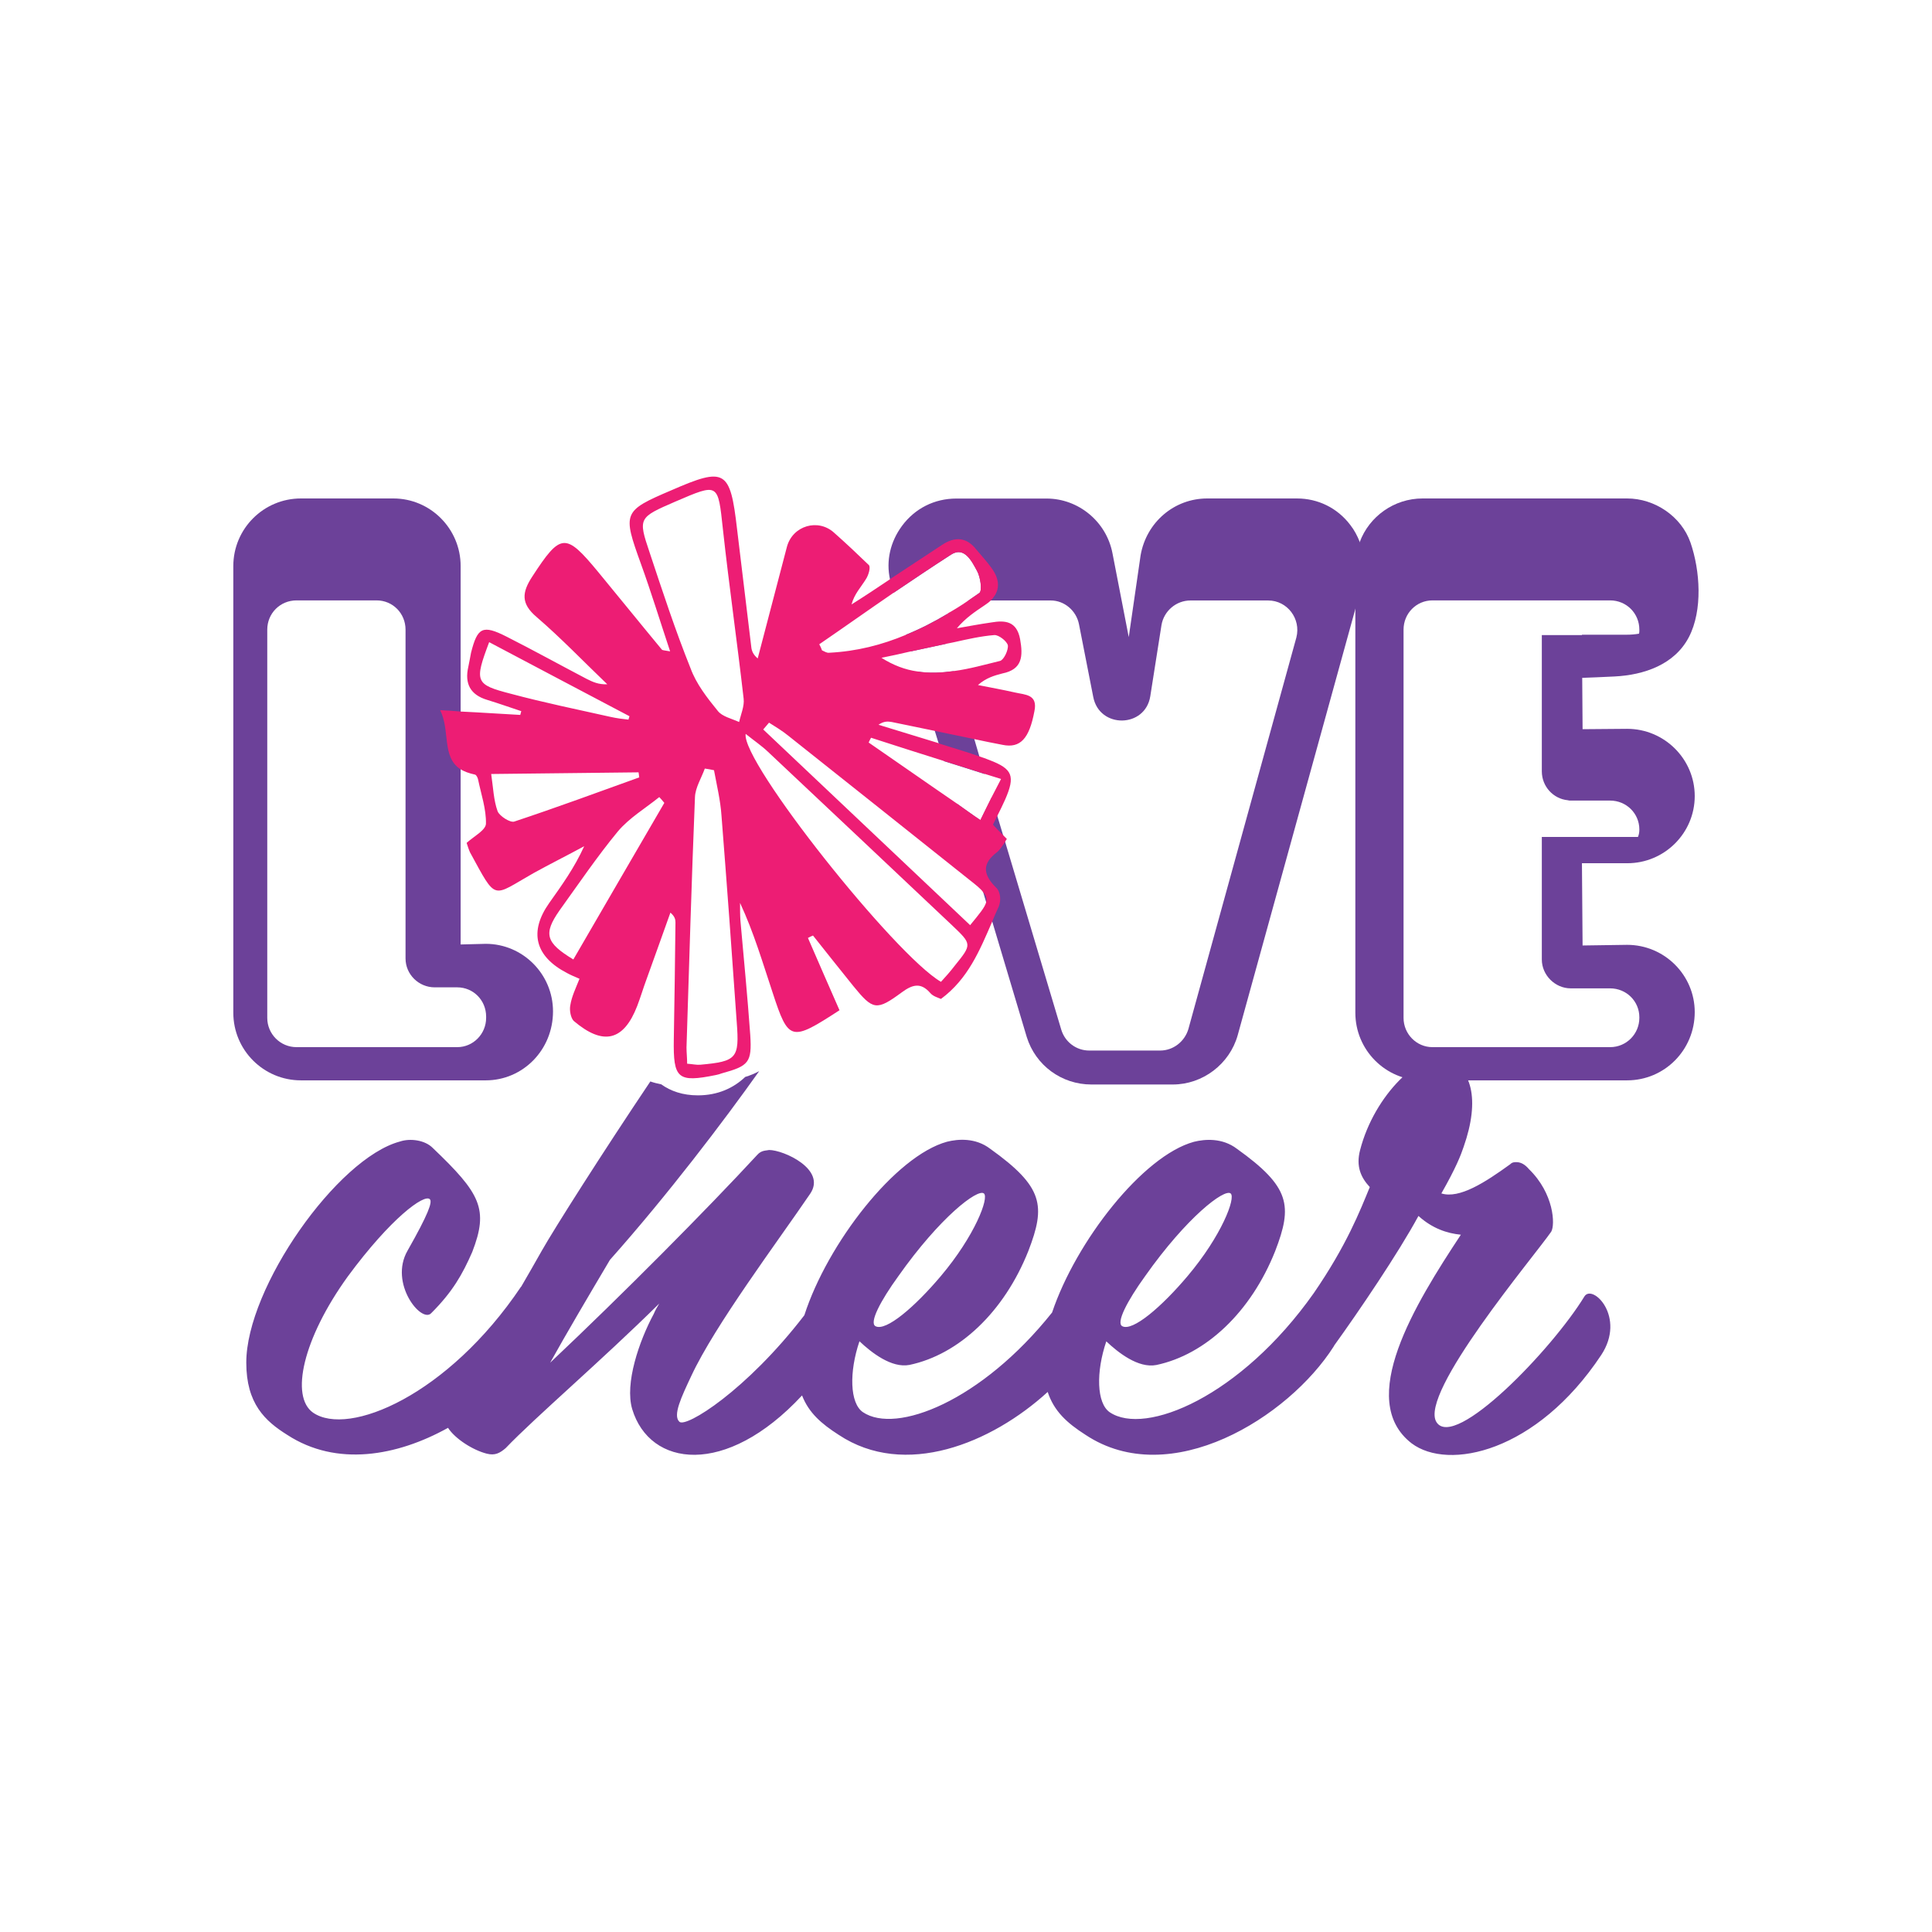 <?xml version="1.0" encoding="UTF-8"?> <!-- Generator: Adobe Illustrator 27.9.0, SVG Export Plug-In . SVG Version: 6.00 Build 0) --> <svg xmlns="http://www.w3.org/2000/svg" xmlns:xlink="http://www.w3.org/1999/xlink" version="1.1" id="Layer_1" x="0px" y="0px" viewBox="0 0 2100 2100" style="enable-background:new 0 0 2100 2100;" xml:space="preserve"> <style type="text/css"> .st0{fill:#6C4199;} .st1{fill:#ED1D74;} .st2{fill:#ED1A75;} </style> <g> <g id="XMLID_1856_"> <g id="XMLID_1855_"> <path id="XMLID_2403_" class="st0" d="M528,1025.9l-27.3,0.7V615.3c0-40.6-32.9-73.5-73.1-73.5H327.1 c-40.6,0-73.5,32.9-73.5,73.5v485.5c0,40.6,32.9,73.5,73.5,73.5H528c40.2,0,73.1-32.9,73.1-75 C601.1,1058.8,568.2,1025.9,528,1025.9z M528.4,1106.4c0,17.4-14,31.8-31.4,31.8H322.3c-17.7,0-31.8-14.4-31.8-31.8v-422 c0-17.7,14-31.8,31.8-31.8h87.1c17.4,0,31.4,14,31.4,31.8v357.4c0,17.4,14.4,31.4,31.7,31.4H497c17.4,0,31.4,14,31.4,31.8V1106.4 z"></path> <path id="XMLID_2404_" class="st0" d="M1058.9,803.3c-14.4-3-28.4-5.9-42.8-8.9l4.1,13.3c0.4,0.4,0.4,0.4,0.7,0.4 c14.8,4.8,29.2,8.9,43.6,14L1058.9,803.3z M1030.1,667c-14.8,8.9-29.9,16.6-45.4,22.9l5.5,18.1c12.6-2.6,25.1-5.5,37.7-8.1 l-1.8-6.6C1023.1,684,1025,674.8,1030.1,667z M1478,589.1c-2.6-6.6-5.9-12.9-10.3-18.5c-14-18.5-35.1-28.8-58-28.8h-97.5 c-35.8,0-66.1,25.8-72.4,61.7l-12.9,89l-17.7-91.2c-6.6-34.3-36.9-59.4-71.6-59.4h-98.2c-23.6,0-45,10.7-59.1,29.9 c-12.5,17-17.4,37.7-12.9,58c0.4,2.2,0.7,4.4,1.5,6.6l2.2,8.1c20.7-14,41.7-28.1,62.8-41.7c14.4-9.2,22.5,7.4,28.1,17.7 c3.7,6.6,5.9,21.4,2.6,24c-4.4,3-8.5,5.9-12.9,8.9c1.8-0.7,3.3-0.7,5.2-0.7h85.3c14.8,0,27.7,11.1,30.6,25.8l15.5,79 c6.6,34.7,56.5,34,62-0.7l12.2-77.5c2.6-15.1,15.9-26.6,31.4-26.6h84.6c20.7,0,35.8,19.9,30.6,40.2l-117.4,425.7 c-4.1,13.7-16.6,23.3-30.6,23.3h-77.2c-14,0-26.2-9.2-30.3-22.5l-60.9-203.8l-2.6-8.5l-5.9-19.6l-6.3-20.7 c-4.1,8.1-7.8,15.9-12.2,24.7c-8.9-5.9-17.4-12.2-25.8-18.1l28.8,96.4l3.3,11.1l6.7,21.4l37.3,124.8c9.6,31,38,51.7,70.2,51.7 h88.6c32.5,0,61.7-22.2,70.5-53.5l128.1-464.1l7.4-26.6C1484.7,619.4,1483.6,603.5,1478,589.1z M1064.5,822.1l-5.5-18.8 l-22.2-73.8c-13.3,1.8-26.6,2.6-39.9,0.4l19.2,64.6l4.1,13.3l5.9,19.6c14.4,4.4,29.2,9.2,44.3,14L1064.5,822.1z"></path> <path id="XMLID_2383_" class="st0" d="M1842.1,865.3c0-40.2-32.9-73.1-73.5-73.1l-48.4,0.4l-0.4-55.8c9.2-0.4,20.7-0.7,35.1-1.5 c32-1.6,65.3-12.8,80.9-42.9c15.1-29.1,12.2-72.2,1.7-102.6c-10-28.7-39-48-68.9-48c0,0-222.3,0-222.3,0c-31,0-58,19.6-68.3,47.3 c-2.9,8.1-4.8,17-4.8,26.2v485.5c0,40.6,32.9,73.5,73.1,73.5h222.3c40.6,0,73.5-32.9,73.5-74.2c0-40.2-32.9-73.1-73.5-73.1 l-48.4,0.7l-0.7-89.4h49.1C1809.2,938.4,1842.1,905.5,1842.1,865.3z M1707.3,1074.3h42.8c17.7,0,31.8,14,31.8,31.4v0.7 c0,17.4-14,31.8-31.8,31.8H1557c-17.4,0-31.4-14.4-31.4-31.8v-422c0-17.7,14-31.8,31.4-31.8h193.1c17.7,0,31.8,14,31.8,31.8v1.1 c0,1.1,0,2.2-0.4,3.3c-4.1,0.7-8.5,1.1-12.9,1.1h-49.1v0.4h-43.6v148.1c0,16.6,12.6,29.9,28.1,31.4c1.1,0.4,2.2,0.4,3.3,0.4h42.8 c17.7,0,31.8,14,31.8,31.4c0,3-0.4,5.5-1.5,8.1h-104.5v133.3C1675.9,1059.9,1690.3,1074.3,1707.3,1074.3z"></path> </g> <path id="XMLID_2286_" class="st0" d="M1722.3,1409c-35.5,58.2-141.3,167.7-160.9,136.8c-19.7-31,106.5-180.6,124.7-207 c4.5-7.6,3-41.6-24.2-68c-3.8-4.5-8.3-7.6-13.6-7.6c-2.3,0-4.5,0-6.8,2.3c-27.2,19.7-55.2,37.8-74.8,31.7 c15.9-27.9,21.2-41.6,24.2-50.6c18.1-51.4,9.1-86.9-21.2-96c-24.2-7.6-75.5,37.8-91.4,99.7c-4.5,17.4,0.8,29.5,10.6,40 c-10.6,25.8-25.1,63.2-60.9,115.3c-79.5,112.6-183.2,155.4-221.7,129.5c-14.4-9.8-15.1-43.8-3.8-77.1 c12.8,12.1,34.7,29.5,54.4,25.7c53.6-11.3,102.8-57.4,129.2-123.9c18.9-49.1,16.6-69.5-41.6-111.1c-15.9-12.1-34.8-10.6-46.8-7.6 c-55.5,15.2-128.1,108.1-154.1,185.5c-76.9,96.5-169.6,132.6-205.6,108.4c-14.4-9.8-15.1-43.8-3.8-77.1 c12.8,12.1,34.8,29.5,54.4,25.7c53.6-11.3,102.8-57.4,129.2-123.9c18.9-49.1,16.6-69.5-41.6-111.1c-15.9-12.1-34.8-10.6-46.8-7.6 c-56.2,15.4-130,110.7-155.1,188.6c-63.1,82.1-128.9,122.7-135.8,115.8c-7.5-6.8,2.3-27.2,12.9-49.8 c25.7-55.2,93.7-145.8,129.2-198c18.1-26.4-28.7-47.6-44.6-47.6c-3,0.8-8.3,0-12.9,5.3c-54.4,58.9-145.8,151.1-225.1,225.9 c18.1-32.5,40.8-71,65-111.8c62.9-70.7,123.8-151,162.2-205.1c-4.8,2.6-9.9,4.7-15.2,6.3c-12.6,12-29.7,20-51.4,20 c-16.5,0-29.6-4.6-39.9-12c-4.2-0.8-8.1-1.8-11.8-3.1c-52.3,77.9-104,159.3-118,184c-7.2,12.8-14.8,26-22.4,39.1 c-0.1,0.1-0.3,0.1-0.3,0.2c-79.3,117.9-187.4,163.2-225.9,136.7c-24.9-17.4-11.3-80.1,37.8-148.1c46.8-63.5,83.1-89.9,89.1-83.9 c3,3-1.5,15.9-24.2,55.9c-20.4,35.5,15.1,79.3,25.7,68c23.4-23.4,34-42.3,44.6-66.5c18.1-46.8,9.1-63.5-43.1-113.3 c-8.3-8.3-24.2-10.6-35.5-6.8c-68,18.1-167,158.7-167,240.3c0,44.6,20.4,63.5,44.6,78.6c53.5,34.8,119.1,23.2,174.7-7.7 c7.7,12,27.3,24.4,42.2,28.1c9,2.3,14.3-0.8,20.4-6c31.7-33.2,104.3-95.2,167-157.2c-2.3,3.8-4.5,7.6-6,11.3 c-15.9,29.5-31.7,75.6-23.4,103.5c19,62.8,101.5,74.5,184.6-14.9c7.3,18.8,20.9,30.7,39.8,42.8c72,47.8,166,9.3,227.2-46.6 c6.9,20.9,20.9,33.7,41.1,46.6c92.2,61.2,220.6-18.9,269.7-95.9c0.3-0.5,0.4-0.9,0.7-1.3c26.3-36.4,69.8-100.6,91.5-140.7 c15.1,13.6,31,18.9,46.1,20.4c-49.9,75.5-114.1,179.8-53.6,226.7c40,30.2,136,9.8,206.2-96 C1767.6,1431.6,1731.3,1395.4,1722.3,1409z M1244.7,1387.1c45.3-64.2,86.1-95.2,92.9-89.9c6,4.5-9.8,46.1-46.8,89.9 c-28,33.2-59.7,60.5-71,54.4C1213,1437.7,1225.1,1414.3,1244.7,1387.1z M976.5,1387.1c45.3-64.2,86.1-95.2,92.9-89.9 c6,4.5-9.8,46.1-46.8,89.9c-28,33.2-59.7,60.5-71,54.4C944.7,1437.7,956.8,1414.3,976.5,1387.1z"></path> <path id="XMLID_1897_" class="st1" d="M1103.2,752.7c-13.3-3-27-5.5-40.2-8.1c8.9-7.8,17.7-10.3,26.6-12.6 c21.8-4.4,22.5-18.8,19.2-37.3c-3.7-19.6-16.2-20.7-31.4-18.1c-12.6,1.8-24.7,4.1-37.3,6.3c9.6-11.4,19.9-18.1,30.3-25.1 c2.6-1.8,4.8-3.3,6.6-5.2c10-10,10.3-21.8,1.1-34.7c-5.2-7.4-11.4-14-17-20.7c-10.7-13.7-23.6-14-37.3-4.8 c-17.4,11.4-34.7,22.9-52.1,34.3c-1.5,1.1-3,1.8-4.4,3c-13.7,9.2-27.7,18.5-41.7,27.3c3-11.4,10.3-18.8,15.5-27.3 c3-4.4,5.5-13.3,3.3-15.5c-12.2-11.8-24.4-23.3-37.7-35.1c-17.4-15.9-45-7.8-51.3,15.1l-31.8,121.5c-5.2-4.4-6.6-8.5-7-12.6 c-5.2-42.8-10.3-85.7-15.5-128.5c-7.4-63.9-12.9-67.2-71.3-41.7c-52.8,22.5-53.2,24.4-33.2,79.8c11.1,30.6,20.7,62,31.8,95.3 c-6.3-1.1-8.1-1.1-8.9-1.8c-23.3-28.1-46.2-56.5-69.4-84.6c-35.4-42.8-40.6-42.5-71.6,5.2c-11.1,17-12.6,29.2,4.8,43.9 c26.6,22.9,51.3,48.7,76.8,73.1c-9.6,0.4-15.9-2.6-22.5-5.9c-28.8-15.1-57.6-31-86.8-45.8c-26.2-13.3-31.8-10.3-38.8,17.4 c-1.1,5.2-1.8,10.3-3,15.5c-4.1,18.1,2.2,30.3,20.7,35.8c12.2,3.7,24.4,8.1,36.9,12.2c-0.4,1.5-0.7,2.6-1.1,4.1 c-20.7-1.1-41.7-2.6-65-3.7c-7-0.7-14.4-1.1-22.1-1.5c11.1,21.8,1.5,51,22.1,64.2c4.1,2.6,9.2,4.4,15.9,5.9c1.5,0.4,3,3.7,3.3,5.5 c3.3,15.9,8.9,32.1,8.5,48c-0.4,7-13.3,13.7-21,20.7c1.1,3.3,2.2,7,3.7,10.3c29.5,53.9,23.3,48.4,69.1,22.5 c18.1-10,36.6-19.2,55-29.2c-10.7,23.6-24.4,42.5-38,61.7c-22.2,31.4-15.5,58,19.2,76.1c4.1,2.2,8.5,4.1,13.7,6.3 c-4.1,10.3-8.5,19.2-10,28.8c-1.1,5.2,0.4,13.7,3.7,17c32.1,27.3,54.3,21.8,69-16.2c3.7-9.6,6.6-19.6,10.3-29.5 c8.5-24,17.4-48,25.8-72c4.8,4.1,5.5,7.4,5.5,10.7c-0.4,42.5-1.1,84.6-1.8,127c-0.7,42.8,4.1,47.3,45.8,38.8 c2.2-0.4,4.4-1.1,6.3-1.8c29.5-8.1,32.9-11.8,31-41.7c-3-41.7-7-83.1-10.7-124.4c-0.4-6.3-0.4-12.9-0.4-19.2 c15.1,32.5,24.7,65.4,35.4,97.5c17.4,53.2,19.9,53.5,72.7,19.2c-11.4-25.8-22.9-52.4-34.3-78.6c1.8-1.1,3.7-1.8,5.5-2.6 c14.8,18.5,29.2,36.9,43.9,55c21.4,26.2,25.1,27,52.8,6.6c11.1-8.1,20.3-11.1,30.6,0.7c3,3.7,8.5,5.2,11.8,6.6 c29.5-21.8,42.1-52.8,55.4-83.4c2.2-5.5,4.8-11.4,7.4-17c2.6-6.3,2.2-15.9-3-20.7c-15.1-15.1-14.4-26.6,1.1-38.4 c3.3-2.6,5.5-6.6,8.5-10.7c0.7-1.5,1.5-2.6,2.2-3.7c-1.8-1.8-3.3-3.3-4.8-4.8c-4.1-4.1-7.4-7.4-10.3-10.7c1.5-3,3-5.9,4.4-8.9 c3.3-6.6,6.3-12.6,8.9-18.5c11.1-25.5,8.1-33.2-17-42.8c-3.7-1.5-7.8-3-11.4-4.1c-14.4-5.2-28.8-9.2-43.6-14c-0.4,0-0.4,0-0.7-0.4 c-21.4-6.6-43.2-13.3-65-19.9c5.9-4.1,10.3-3.7,14.4-3c15.5,3.3,31,6.3,46.5,9.6c14.4,3,28.4,5.9,42.8,8.9 c10.3,2.2,20.7,4.4,31,6.3c19.6,4.1,29.2-7,34.7-36.2C1128.4,754.5,1114.3,755.3,1103.2,752.7z M555.3,754.1 c-38.8-10-39.9-12.9-23.6-56.1c51.7,27.3,101.9,53.9,152.5,80.5c-0.4,1.1-0.7,2.6-1.1,3.7c-6.6-0.7-12.9-1.5-19.6-3 C627.3,771.1,591.1,763.7,555.3,754.1z M559,893c-4.4,1.5-15.9-5.9-18.1-11.1c-4.4-12.2-4.8-25.8-7-40.6 c54.6-0.7,107.4-1.1,160.2-1.8c0.4,1.8,0.4,3.7,0.7,5.5C649.8,861.2,604.8,877.8,559,893z M623.2,1042.9 c-29.9-18.1-32.9-27.7-15.1-53.2c20.7-28.8,41-58.7,63.5-86c12.5-14.8,29.9-25.1,45-37.3c1.8,1.8,3.7,4.1,5.5,6.3 C689.3,929.2,656.1,986,623.2,1042.9z M761.3,1157.3c-4.1,0.4-8.5-0.7-14.4-1.1c0-6.3-0.7-12.2-0.7-17.7 c2.9-90.8,5.5-181.7,9.2-272.1c0.4-10.3,7-20.7,10.7-31c3.3,0.4,6.6,1.1,10,1.8c3,16.2,7,32.9,8.1,49.1 c5.9,75,11.4,149.9,16.6,224.9C803.8,1150.3,800.9,1153.7,761.3,1157.3z M803.4,784.8c-8.1-3.7-18.5-5.9-23.3-12.2 c-11.4-14-23.3-29.2-29.5-46.2C734,685.1,720,642.3,706,600.2c-12.6-37.3-11.8-37.7,28.1-55c47.3-20.3,46.2-20.3,51.7,30.3 c6.7,61.3,15.5,122.6,22.5,183.9C809.3,767.4,805.3,776.3,803.4,784.8z M1037.9,1049.5c-4.8,6.3-10,12.2-15.1,17.7 c-49.8-28.8-217.1-238.9-212.3-269.5c9.2,7.4,17.4,12.9,24.4,19.6c66.8,62.8,133.3,125.5,199.8,188.3 C1056.4,1026.3,1056.7,1026.3,1037.9,1049.5z M1054.5,1005.6C978.8,934,904.2,863.4,829.6,792.9c2.2-2.6,4.4-5.2,6.3-7.4 c7,4.4,14.4,8.9,20.7,14c65.7,52.1,131.4,104.5,197.2,156.9c7,5.5,12.2,9.6,14.8,13.3c3.3,3.7,4.4,7,3.3,11.1 C1070.4,986.4,1064.5,993.4,1054.5,1005.6z M1026.1,827.2c14.4,4.4,29.2,9.2,44.3,14c5.9,1.8,11.8,3.7,17.7,5.5 c-3.7,7-7,13.7-10.3,19.9c-4.1,8.1-7.8,15.9-12.2,24.7c-8.9-5.9-17.4-12.2-25.8-18.1c-32.9-22.5-63.9-44.3-95.6-66.1 c0.7-1.8,1.8-3.7,2.6-5.2C972.9,810.3,999.1,818.8,1026.1,827.2z M901.3,709.5c-2.6,0.4-5.2-1.5-7.8-2.6c-0.7-2.2-1.8-4.4-3-6.6 c27-18.5,53.5-37.3,80.5-55.8c20.7-14,41.7-28.1,62.8-41.7c14.4-9.2,22.5,7.4,28.1,17.7c3.7,6.6,5.9,21.4,2.6,24 c-4.4,3-8.5,5.9-12.9,8.9c-7,4.8-14,9.2-21.4,13.3v0.4c-14.8,8.9-29.9,16.6-45.4,22.9C958.5,701,931.2,708,901.3,709.5z M1036.8,729.4c-13.3,1.8-26.6,2.6-39.9,0.4c-12.9-1.8-25.8-6.6-38.8-14.8c10.7-2.2,21.4-4.4,32.1-7c12.6-2.6,25.1-5.5,37.7-8.1 c3-0.7,5.9-1.1,8.9-1.8c14.8-3.3,29.2-6.6,43.9-7.8c4.8-0.4,13.7,6.6,14.8,11.1c0.7,5.2-4.4,15.9-8.5,17 C1070.4,722.4,1053.8,727.2,1036.8,729.4z"></path> </g> </g> </svg> 